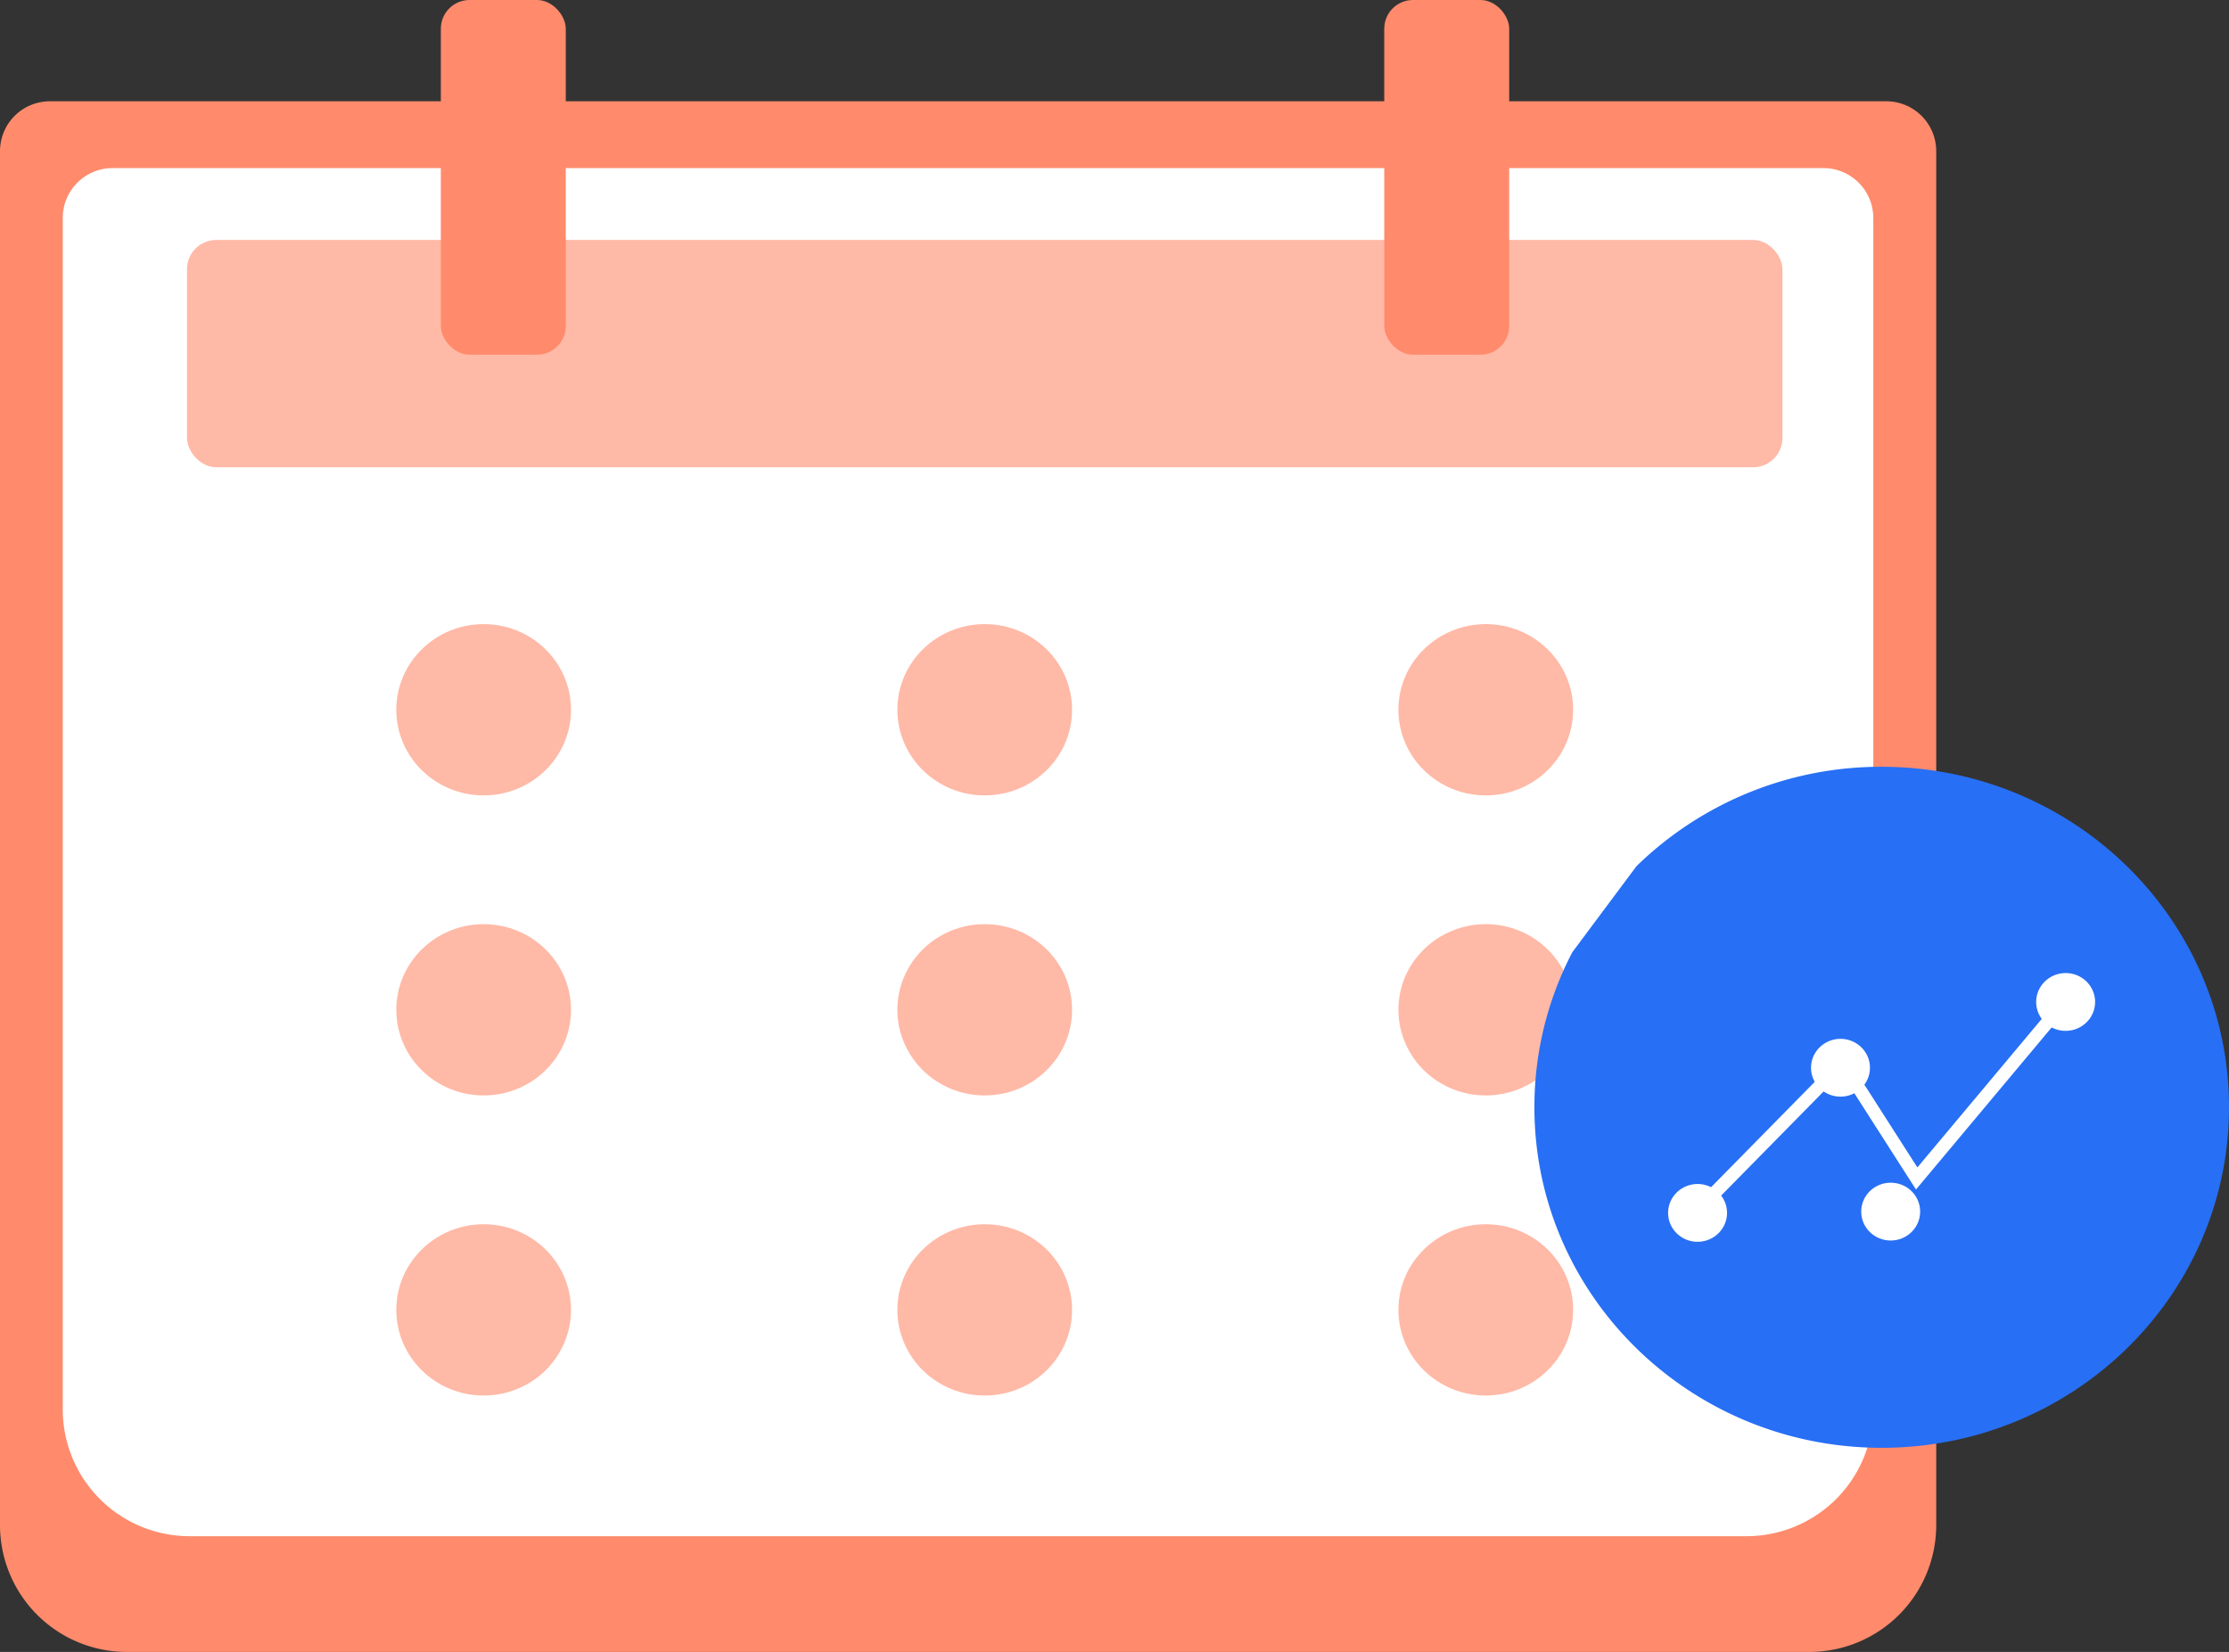 <svg data-name="Layer 1" xmlns="http://www.w3.org/2000/svg" viewBox="0 0 511.14 378.84"><rect x="0" y="0" width="511.14" height="378.84" fill="#333333" stroke="none"/><path d="M11.44 23.23h421.08A11.44 11.44 0 0 1 444 34.67v315.08a29.09 29.09 0 0 1-29.09 29.09H29.09A29.09 29.09 0 0 1 0 349.75V34.67a11.44 11.44 0 0 1 11.44-11.44z" fill="#ff8b6c"/><path d="M25.83 38.55h392.3A11.44 11.44 0 0 1 429.57 50v273.21a29.09 29.09 0 0 1-29.09 29.09h-357a29.09 29.09 0 0 1-29.09-29.09V50a11.44 11.44 0 0 1 11.44-11.45z" fill="#fff"/><ellipse cx="110.91" cy="162.77" rx="20.03" ry="19.64" fill="#ff8b6c" opacity=".6"/><ellipse cx="225.81" cy="162.77" rx="20.03" ry="19.64" fill="#ff8b6c" opacity=".6"/><ellipse cx="340.71" cy="162.77" rx="20.03" ry="19.64" fill="#ff8b6c" opacity=".6"/><ellipse cx="110.91" cy="231.58" rx="20.03" ry="19.64" fill="#ff8b6c" opacity=".6"/><ellipse cx="225.81" cy="231.58" rx="20.03" ry="19.64" fill="#ff8b6c" opacity=".6"/><ellipse cx="340.71" cy="231.58" rx="20.03" ry="19.64" fill="#ff8b6c" opacity=".6"/><ellipse cx="110.91" cy="300.4" rx="20.03" ry="19.64" fill="#ff8b6c" opacity=".6"/><ellipse cx="225.81" cy="300.4" rx="20.03" ry="19.64" fill="#ff8b6c" opacity=".6"/><ellipse cx="340.71" cy="300.4" rx="20.03" ry="19.64" fill="#ff8b6c" opacity=".6"/><rect x="42.88" y="55.03" width="365.86" height="52.13" rx="6.71" ry="6.71" fill="#ff8b6c" opacity=".6"/><rect x="101.09" width="28.65" height="81.35" rx="6.59" ry="6.59" fill="#ff8b6c"/><rect x="317.43" width="28.65" height="81.35" rx="6.59" ry="6.59" fill="#ff8b6c"/><path d="M375.28 198.63a80.19 80.19 0 0 1 56.22-22.78c44 0 79.64 35 79.64 78.09s-35.66 78.09-79.64 78.09-79.64-35-79.64-78.09a76.54 76.54 0 0 1 8.71-35.59" fill="#276ff5"/><path fill="#fff" d="M389.08 279.88l-2.14-2.1 35.85-36.43 16.89 26.38 34.17-40.81 2.3 1.92-36.79 43.95-17.07-26.66-33.21 33.75z"/><ellipse cx="389.73" cy="344.66" rx="6.76" ry="6.63" transform="rotate(-1 -3420.811 337.432)" fill="#fff"/><ellipse cx="422.5" cy="311.37" rx="6.76" ry="6.63" transform="rotate(-1 -3387.859 303.913)" fill="#fff"/><ellipse cx="439.82" cy="336.63" rx="6.76" ry="6.63" transform="translate(-6.26 -58.77)" fill="#fff"/><ellipse cx="474.13" cy="296.28" rx="6.76" ry="6.63" transform="rotate(-1 -3336.159 288.894)" fill="#fff"/></svg>